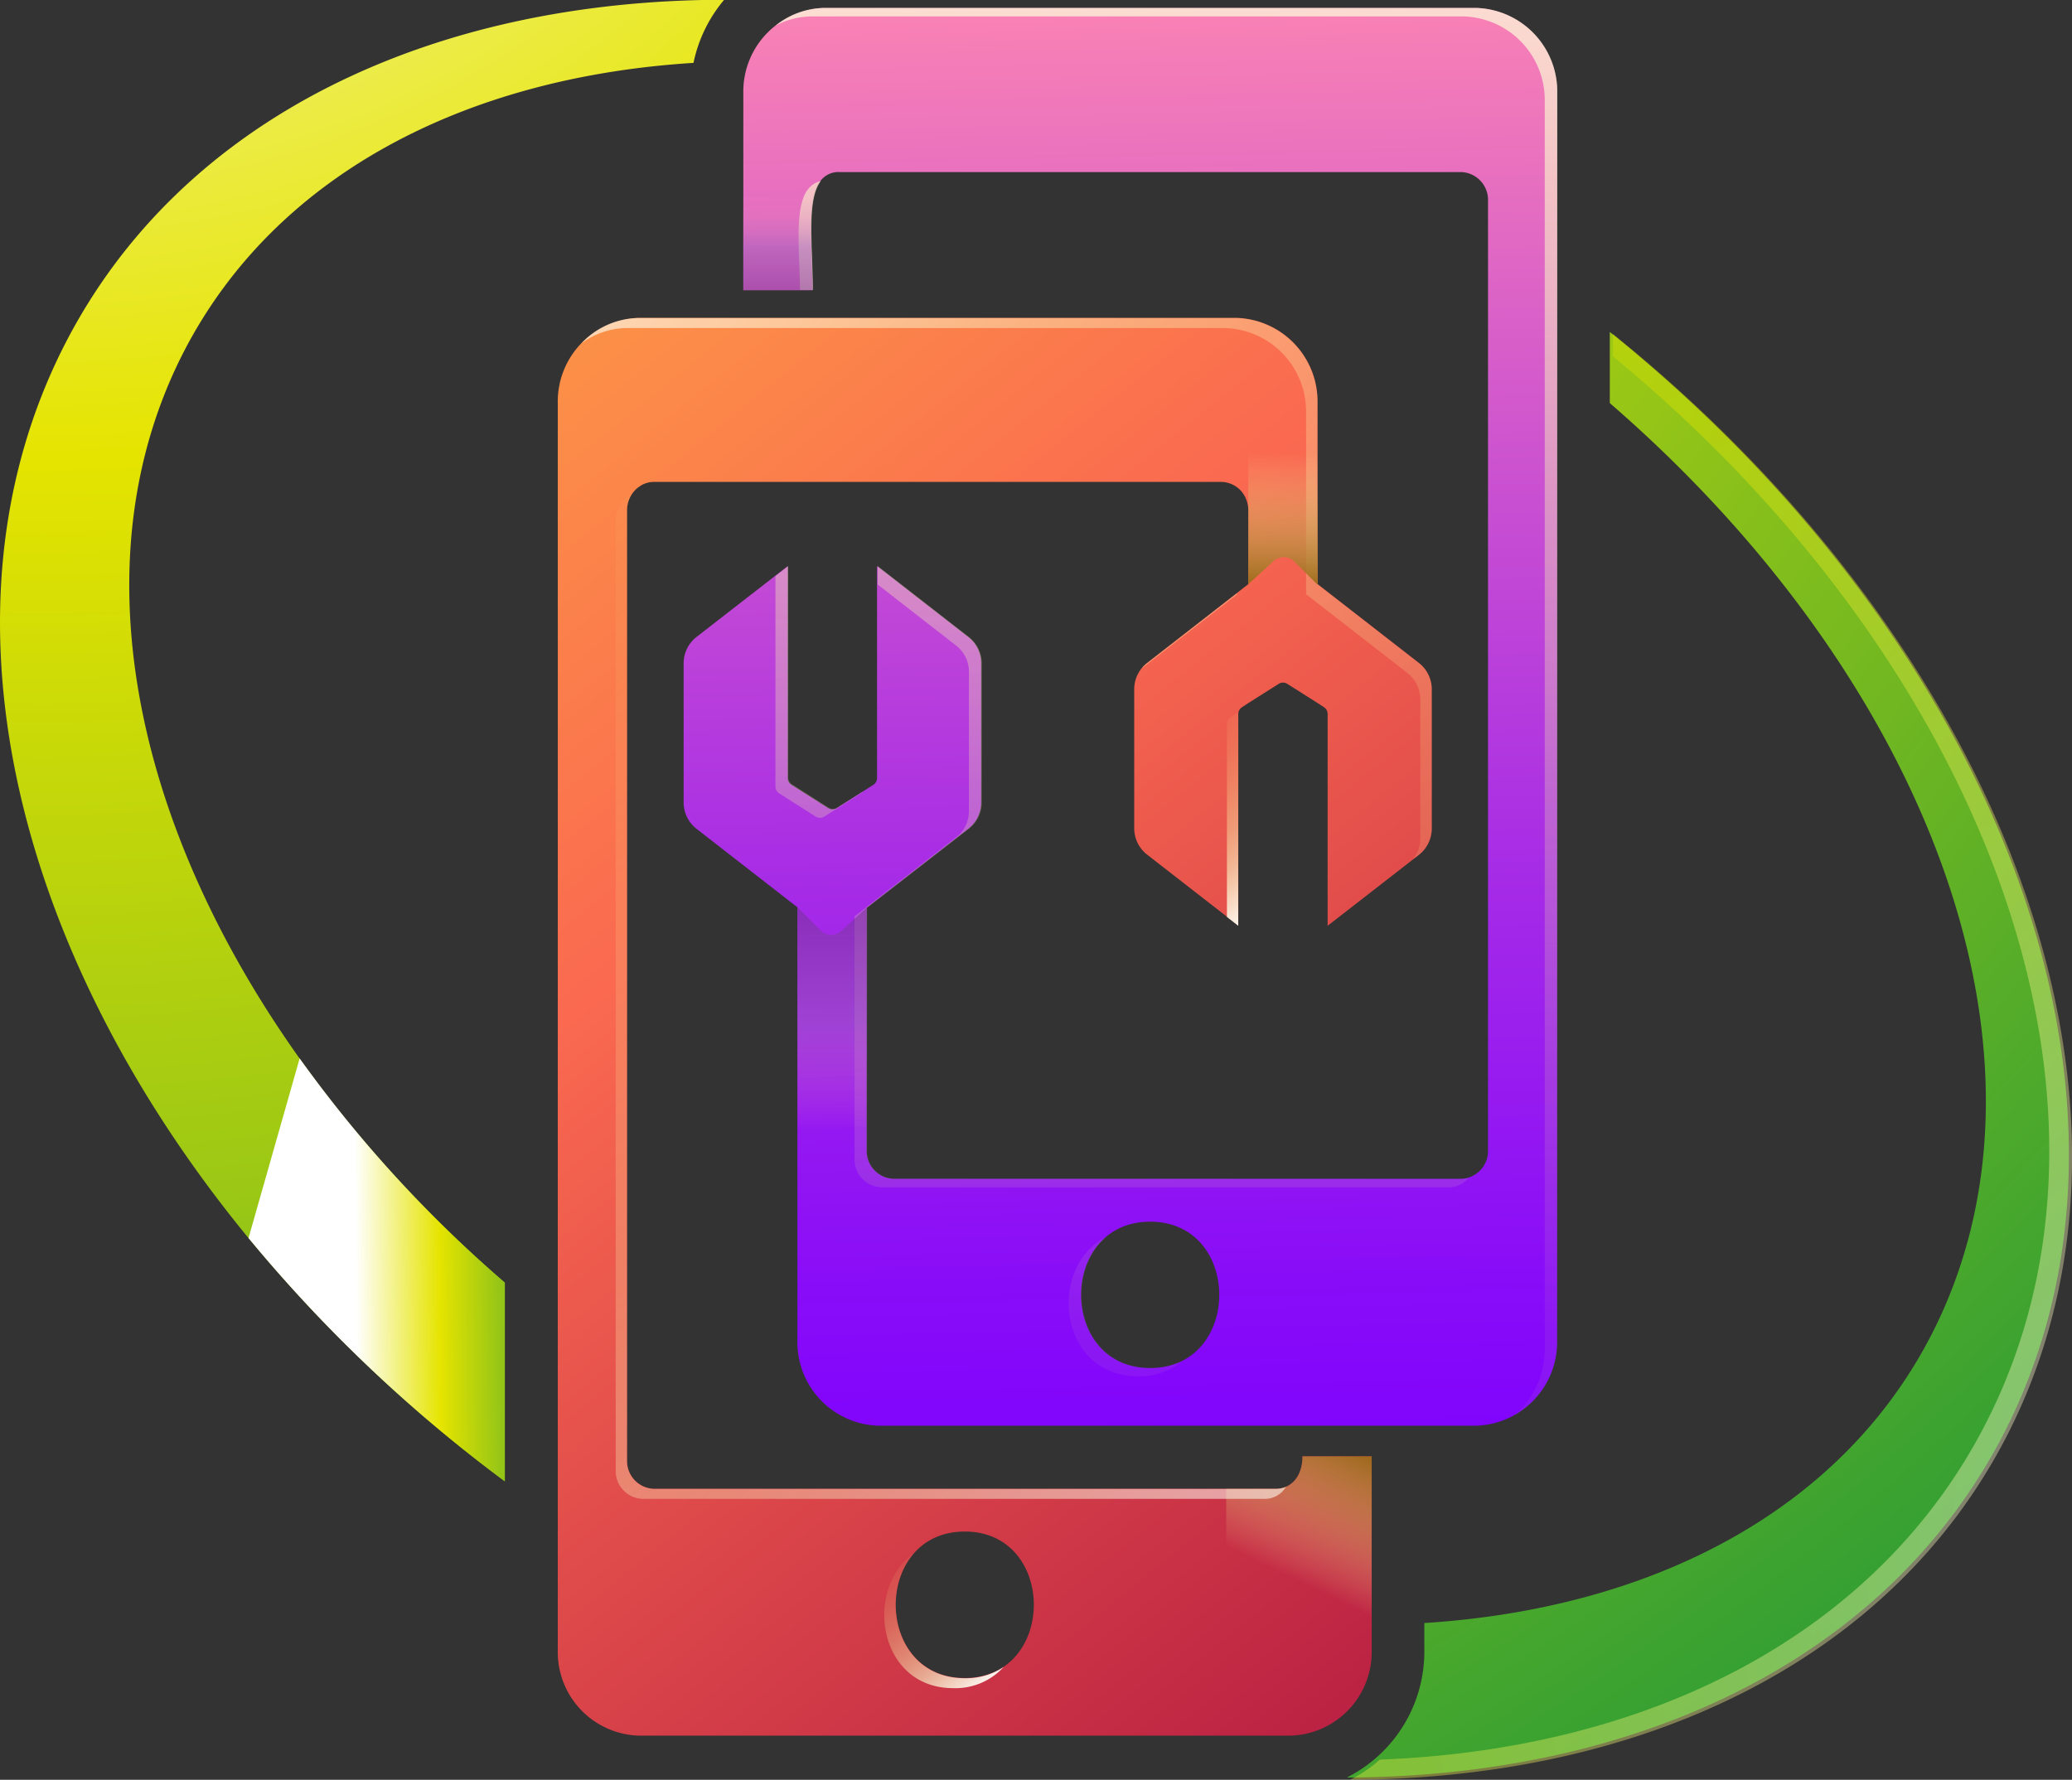 <svg xmlns="http://www.w3.org/2000/svg" xmlns:xlink="http://www.w3.org/1999/xlink" viewBox="0 0 258.62 222.18"><rect x="0" y="0" width="258.62" height="222.18" fill="#333333" stroke="none"/><defs><style>.cls-1{isolation:isolate;}.cls-2{fill:url(#linear-gradient);}.cls-3{fill:url(#linear-gradient-2);}.cls-4{fill:url(#linear-gradient-3);}.cls-5{fill:url(#New_Gradient_Swatch_20);}.cls-6{opacity:0.4;}.cls-7{fill:url(#New_Gradient_Swatch_20-3);}.cls-10,.cls-11,.cls-17,.cls-8,.cls-9{mix-blend-mode:multiply;}.cls-11,.cls-8{opacity:0.5;}.cls-8{fill:url(#linear-gradient-4);}.cls-9{fill:url(#linear-gradient-5);}.cls-10{fill:url(#linear-gradient-6);}.cls-11{fill:url(#linear-gradient-7);}.cls-12{opacity:0.7;fill:url(#linear-gradient-8);}.cls-13{opacity:0.6;fill:url(#linear-gradient-9);}.cls-14{fill:url(#linear-gradient-10);}.cls-15{fill:url(#linear-gradient-11);}.cls-16{fill:url(#linear-gradient-12);}.cls-17{fill:url(#linear-gradient-13);}</style><linearGradient id="linear-gradient" x1="748.69" y1="647.79" x2="576.05" y2="433.86" gradientUnits="userSpaceOnUse"><stop offset="0" stop-color="#b71d42"/><stop offset="0.5" stop-color="#fa6950"/><stop offset="1" stop-color="#ffbc3e"/></linearGradient><linearGradient id="linear-gradient-2" x1="701.95" y1="392.19" x2="707.52" y2="675.1" gradientUnits="userSpaceOnUse"><stop offset="0.14" stop-color="#fd86b2"/><stop offset="0.3" stop-color="#d960c8"/><stop offset="0.54" stop-color="#a72ce6"/><stop offset="0.72" stop-color="#890cf8"/><stop offset="0.82" stop-color="#7d00ff"/></linearGradient><linearGradient id="linear-gradient-3" x1="707.72" y1="392.34" x2="713.27" y2="673.56" gradientUnits="userSpaceOnUse"><stop offset="0" stop-color="#fff"/><stop offset="0.12" stop-color="#fdffe5" stop-opacity="0.79"/><stop offset="0.24" stop-color="#fbffcb" stop-opacity="0.58"/><stop offset="0.37" stop-color="#faffb5" stop-opacity="0.4"/><stop offset="0.5" stop-color="#f8ffa4" stop-opacity="0.26"/><stop offset="0.63" stop-color="#f7ff96" stop-opacity="0.14"/><stop offset="0.75" stop-color="#f7ff8c" stop-opacity="0.06"/><stop offset="0.88" stop-color="#f6ff86" stop-opacity="0.02"/><stop offset="1" stop-color="#f6ff84" stop-opacity="0"/></linearGradient><radialGradient id="New_Gradient_Swatch_20" cx="569.42" cy="352.45" r="501.54" gradientUnits="userSpaceOnUse"><stop offset="0" stop-color="#fff"/><stop offset="0.28" stop-color="#e5e400"/><stop offset="0.8" stop-color="#16943b"/></radialGradient><radialGradient id="New_Gradient_Swatch_20-3" cx="844.62" cy="626.59" r="546.12" xlink:href="#New_Gradient_Swatch_20"/><linearGradient id="linear-gradient-4" x1="661.66" y1="473.11" x2="661.66" y2="460.22" gradientUnits="userSpaceOnUse"><stop offset="0" stop-color="#72328e"/><stop offset="0.5" stop-color="#a063bb"/><stop offset="1" stop-color="#f88eb7" stop-opacity="0"/></linearGradient><linearGradient id="linear-gradient-5" x1="608.5" y1="594.43" x2="645.87" y2="594.07" xlink:href="#New_Gradient_Swatch_20"/><linearGradient id="linear-gradient-6" x1="734.49" y1="616.01" x2="726.1" y2="633.28" gradientUnits="userSpaceOnUse"><stop offset="0" stop-color="#93630f"/><stop offset="1" stop-color="#fef7a2" stop-opacity="0"/></linearGradient><linearGradient id="linear-gradient-7" x1="667.92" y1="549.46" x2="667.92" y2="577.08" xlink:href="#linear-gradient-4"/><linearGradient id="linear-gradient-8" x1="644.14" y1="447.63" x2="826.55" y2="600.99" xlink:href="#linear-gradient-3"/><linearGradient id="linear-gradient-9" x1="709.39" y1="642.79" x2="577.1" y2="478.86" xlink:href="#linear-gradient-3"/><linearGradient id="linear-gradient-10" x1="725.6" y1="547.05" x2="706.94" y2="523.92" xlink:href="#linear-gradient-3"/><linearGradient id="linear-gradient-11" x1="712.64" y1="514.78" x2="712.32" y2="514.37" xlink:href="#linear-gradient-3"/><linearGradient id="linear-gradient-12" x1="686.24" y1="647.68" x2="669.96" y2="627.52" xlink:href="#linear-gradient-3"/><linearGradient id="linear-gradient-13" x1="724.2" y1="509.81" x2="724.2" y2="492.35" xlink:href="#linear-gradient-6"/></defs><g class="cls-1"><g id="Layer_2" data-name="Layer 2"><path class="cls-2" d="M741.17,518.62l-12.65-9.84v-22.6a10.43,10.43,0,0,0-10.17-10.63h-74.5a10.44,10.44,0,0,0-10.16,10.63V641.91a10.44,10.44,0,0,0,10.16,10.63h81.27a10.44,10.44,0,0,0,10.16-10.63V617.67h-8.64c0,2.38-1.27,4.05-3.38,4.05H645.72a3.47,3.47,0,0,1-3.38-3.55V499.58a3.64,3.64,0,0,1,1.31-2.81h0l.45-.31a3.18,3.18,0,0,1,1.61-.43H716.5a3.39,3.39,0,0,1,3.12,2.19,3.83,3.83,0,0,1,.26,1.36v9.21l-12.63,9.83a4.17,4.17,0,0,0-1.61,3.28v17.37a4.18,4.18,0,0,0,1.61,3.29l11.38,8.85V525a1,1,0,0,1,.47-.85l.78-.51,3.79-2.4a1,1,0,0,1,1.08,0l3.77,2.39.8.52a1,1,0,0,1,.46.85v26.44l11.39-8.85a4.18,4.18,0,0,0,1.61-3.29V521.9A4.17,4.17,0,0,0,741.17,518.62ZM684.49,627.06c11.49,0,11.49,18.28,0,18.28S673,627.06,684.49,627.06Z" transform="translate(-564.07 -435.87)"/><path class="cls-3" d="M748.26,436.86H667a10.43,10.43,0,0,0-10.15,10.63V472.1h8.64c0-5.52-.83-11.3,1-13.66a2.8,2.8,0,0,1,2.39-1.09h77.53a3.47,3.47,0,0,1,3.39,3.54v118.6a3.47,3.47,0,0,1-3.39,3.54H675.62a3.47,3.47,0,0,1-3.38-3.54V549.2l12.68-9.87a4.14,4.14,0,0,0,1.61-3.28V518.68a4.15,4.15,0,0,0-1.61-3.29l-11.38-8.85V533a1,1,0,0,1-.47.85l-4.56,2.9a1,1,0,0,1-1.08,0l-4.57-2.9a1,1,0,0,1-.47-.85V506.54L651,515.39a4.17,4.17,0,0,0-1.6,3.29v17.37a4.17,4.17,0,0,0,1.6,3.28l12.6,9.8v54.09a10.43,10.43,0,0,0,10.16,10.63h74.5a10.43,10.43,0,0,0,10.16-10.63V447.49A10.44,10.44,0,0,0,748.26,436.86ZM707.63,606.65c-11.5,0-11.5-18.27,0-18.27S719.13,606.65,707.63,606.65Z" transform="translate(-564.07 -435.87)"/><path class="cls-4" d="M748.31,436.86H667.05a9.77,9.77,0,0,0-6.18,2.22,9.65,9.65,0,0,1,4.59-1.16h81.26a10.44,10.44,0,0,1,10.16,10.64V604.29a10.73,10.73,0,0,1-4,8.4,10.68,10.68,0,0,0,5.57-9.46V447.49A10.44,10.44,0,0,0,748.31,436.86ZM675.67,583a3.47,3.47,0,0,1-3.38-3.55V549.2L685,539.33a4.13,4.13,0,0,0,1.61-3.28V518.67a4.16,4.16,0,0,0-1.61-3.28l-11.38-8.85v2.3l9.79,7.62a4.12,4.12,0,0,1,1.6,3.28v17.37a4.14,4.14,0,0,1-1.6,3.29l-12.68,9.86v30.29a3.47,3.47,0,0,0,3.38,3.54h70.77a3.3,3.3,0,0,0,2.54-1.2,3.31,3.31,0,0,1-.95.14Zm26.43,7.31c-7.3,3.65-6,17.37,4,17.37a8.27,8.27,0,0,0,5.55-1.93,8.7,8.7,0,0,1-3.94.87C698.52,606.65,696.66,595.05,702.1,590.34Zm-30.35-55.62-3.18,2a1,1,0,0,1-1.09,0l-4.57-2.91a1,1,0,0,1-.46-.84V506.54l-1.59,1.24v26.27a1,1,0,0,0,.45.85l4.57,2.91a1,1,0,0,0,1.08,0l4.57-2.91A1,1,0,0,0,671.75,534.72Zm-6.82-75.22c-1.71,2.21-1.09,7.42-1,12.6h1.6c0-5.47-.82-11.21,1-13.6A2.65,2.65,0,0,0,664.93,459.5Z" transform="translate(-564.07 -435.87)"/><path class="cls-5" d="M765,477.31v8.88c40,34.65,57.75,82,40.15,116.29-11.27,21.94-34.8,34.19-63.3,36v3.4a17.6,17.6,0,0,1-9.68,15.89c36.54-.12,67.54-14.87,82-42.92C835.44,573.45,813.61,516.44,765,477.31Z" transform="translate(-564.07 -435.87)"/><path class="cls-5" d="M587,479.8c-13.19,25.67-6.54,58.66,14.43,88.16a160.12,160.12,0,0,0,25.62,28v24.8a182.3,182.3,0,0,1-32-30.38c-29.41-35.83-39.76-78.66-22.84-111.62,14.46-28.13,45.59-42.87,82.25-42.92a17.79,17.79,0,0,0-3.83,7.88C622,445.51,598.35,457.77,587,479.8Z" transform="translate(-564.07 -435.87)"/><g class="cls-6"><path class="cls-7" d="M814.56,615.12c-14.44,28.06-45.43,42.81-82,42.93a16.11,16.11,0,0,0,3.73-2.52c33.73-1.28,62.09-15.62,75.6-41.89,20.58-40.07-.08-95-46.5-133.29v-2.79C814,516.7,835.83,573.7,814.56,615.12Z" transform="translate(-564.07 -435.87)"/><path class="cls-7" d="M575.24,480.53c-16.57,32.24-6.44,74.13,22.34,109.19a177.33,177.33,0,0,0,29.9,28.62V621a181.89,181.89,0,0,1-32-30.37C566,554.83,555.68,512,572.61,479.05c14.45-28.14,45.58-42.88,82.24-42.92a16.8,16.8,0,0,0-1.73,2.44C618.38,439.28,589,453.66,575.24,480.53Z" transform="translate(-564.07 -435.87)"/></g><path class="cls-8" d="M665.48,472.1h-8.64V458.44h9.63C664.65,460.8,665.48,466.58,665.48,472.1Z" transform="translate(-564.07 -435.87)"/><path class="cls-9" d="M627.09,596v24.8a182.3,182.3,0,0,1-32-30.38L601.47,568A160.12,160.12,0,0,0,627.09,596Z" transform="translate(-564.07 -435.87)"/><path class="cls-10" d="M735.28,617.67v24.24a10.44,10.44,0,0,1-10.16,10.63h-8V621.72h6.14c2.11,0,3.38-1.67,3.38-4.05Z" transform="translate(-564.07 -435.87)"/><path class="cls-11" d="M663.6,549.13l2.9,2.9a1.86,1.86,0,0,0,2.56.06l3.18-2.89v27.31H663.6Z" transform="translate(-564.07 -435.87)"/><path class="cls-12" d="M741.17,518.65l-12.66-9.84v-22.6a10.44,10.44,0,0,0-10.17-10.64H643.85a9.89,9.89,0,0,0-7.22,3.18,9.69,9.69,0,0,1,5.8-1.93h74.5a10.43,10.43,0,0,1,10.16,10.62v22.61l12.66,9.84a4.18,4.18,0,0,1,1.6,3.28v17.38a4.23,4.23,0,0,1-.92,2.61l.74-.57a4.2,4.2,0,0,0,1.6-3.29V521.93A4.18,4.18,0,0,0,741.17,518.65Z" transform="translate(-564.07 -435.87)"/><path class="cls-13" d="M645.71,621.74a3.47,3.47,0,0,1-3.38-3.55V499.61a3.64,3.64,0,0,1,.59-2,.94.94,0,0,0-.23.1l-.46.33h0a3.59,3.59,0,0,0-1.31,2.8V619.44a3.47,3.47,0,0,0,3.38,3.54h77.55a3.07,3.07,0,0,0,2.73-1.5,3.27,3.27,0,0,1-1.32.26Z" transform="translate(-564.07 -435.87)"/><path class="cls-14" d="M717.67,525.39a1,1,0,0,0-.46.84v24.11l1.41,1.1V525a1.05,1.05,0,0,1,0-.24l-.19.13Z" transform="translate(-564.07 -435.87)"/><path class="cls-15" d="M706.57,519.3l11.89-9.24v-.13l-11.22,8.72A4.12,4.12,0,0,0,706.57,519.3Z" transform="translate(-564.07 -435.87)"/><path class="cls-16" d="M678.21,629.72c-6.31,4.27-4.7,16.89,4.85,16.89a8.16,8.16,0,0,0,6.28-2.64,8.48,8.48,0,0,1-4.85,1.4C675.74,645.37,673.64,634.78,678.21,629.72Z" transform="translate(-564.07 -435.87)"/><path class="cls-17" d="M728.52,486.18v22.68l-2.9-2.9a1.87,1.87,0,0,0-2.56-.06l-3.18,2.89V481.48h7.58Z" transform="translate(-564.07 -435.87)"/></g></g></svg>
